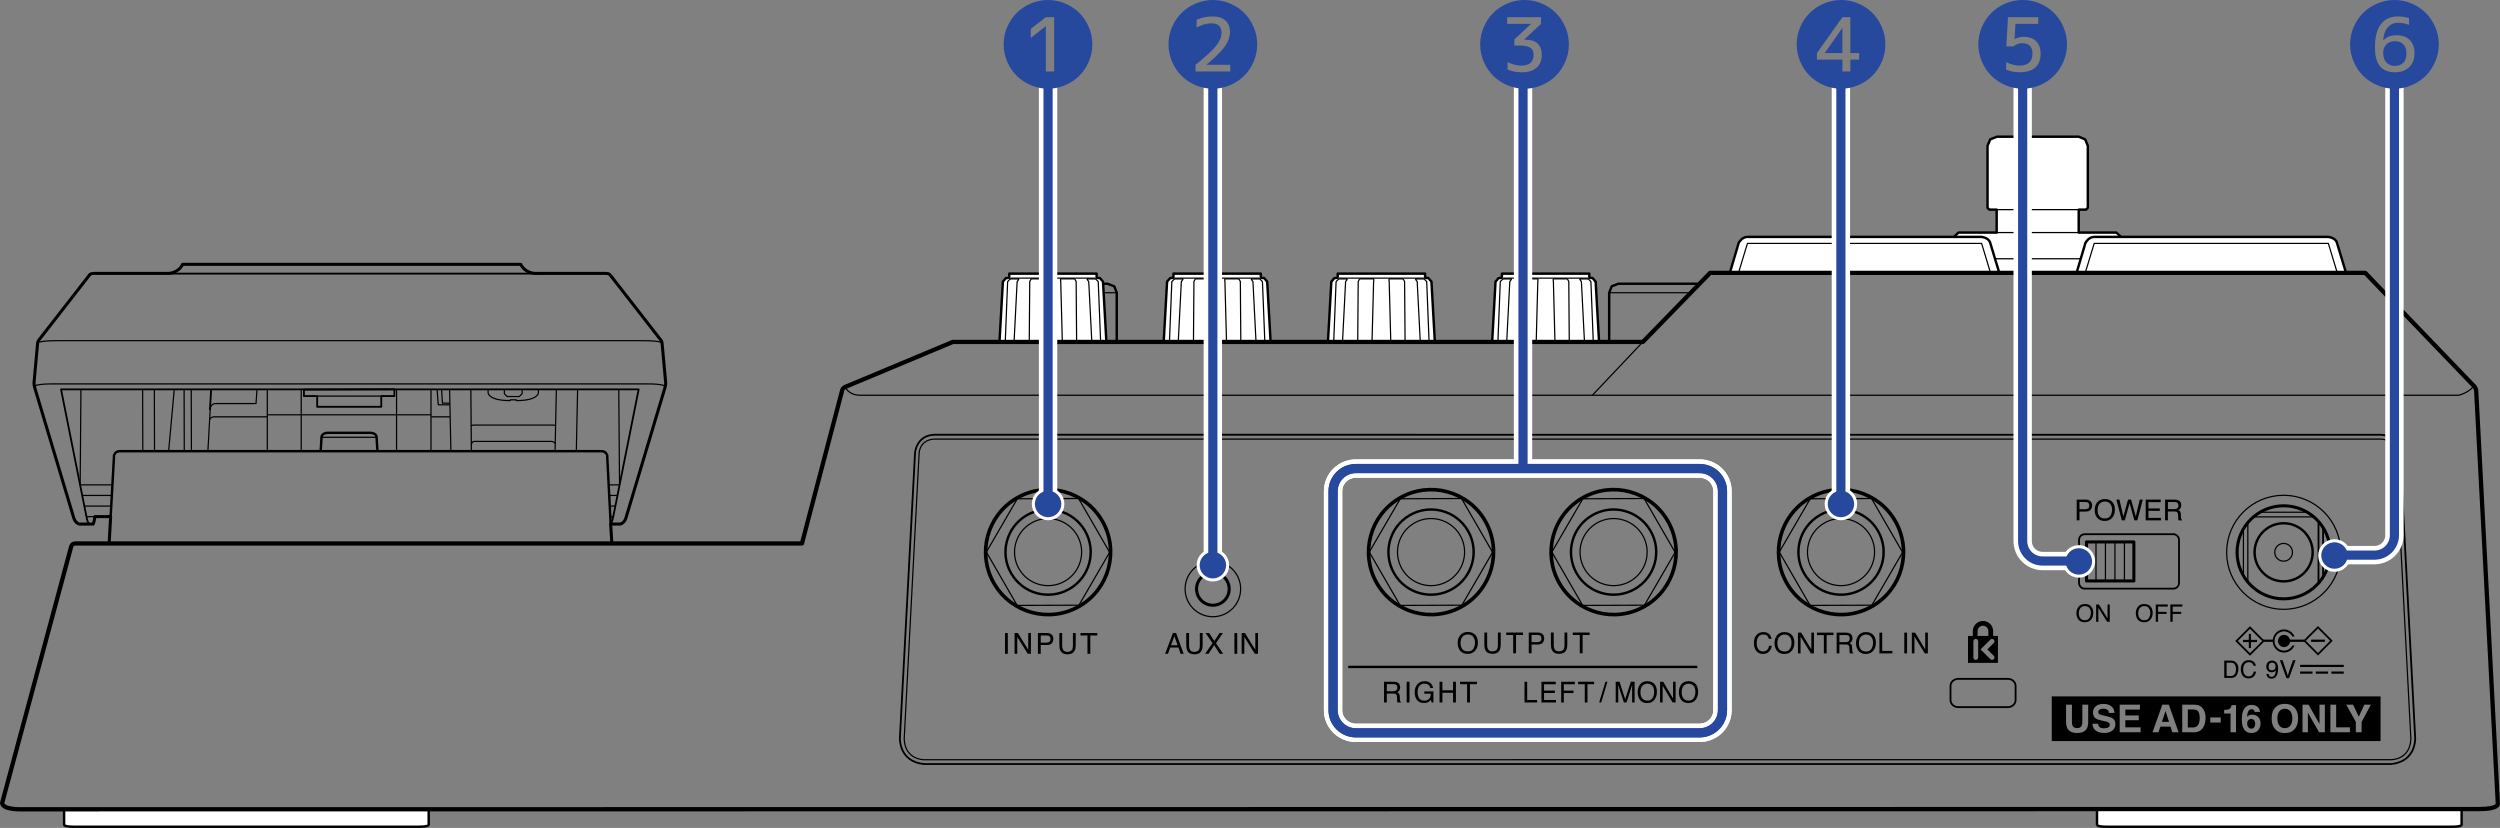 <?xml version="1.0" encoding="utf-8"?>
<!-- Generator: Adobe Illustrator 27.0.0, SVG Export Plug-In . SVG Version: 6.00 Build 0)  -->
<svg version="1.1" xmlns="http://www.w3.org/2000/svg" xmlns:xlink="http://www.w3.org/1999/xlink" x="0px" y="0px"
	 width="408.556px" height="135.305px" viewBox="0 0 408.556 135.305" style="enable-background:new 0 0 408.556 135.305;"
	 xml:space="preserve">
<rect x="0" y="0" width="408.556" height="135.305" fill="#808080" stroke="none"/>
<style type="text/css">
	.st0{fill:#FFFFFF;stroke:#000000;stroke-width:0.4;stroke-linecap:round;stroke-linejoin:round;stroke-miterlimit:10;}
	.st1{fill:none;stroke:#000000;stroke-width:0.2;stroke-linecap:round;stroke-linejoin:round;stroke-miterlimit:10;}
	.st2{fill:none;stroke:#000000;stroke-width:0.4;stroke-linecap:round;stroke-linejoin:round;stroke-miterlimit:10;}
	.st3{fill:none;stroke:#000000;stroke-width:0.3;stroke-linecap:round;stroke-linejoin:round;stroke-miterlimit:10;}
	.st4{fill:none;stroke:#000000;stroke-width:0.595;stroke-linecap:round;stroke-linejoin:round;stroke-miterlimit:2;}
	.st5{fill:none;stroke:#000000;stroke-width:0.4;stroke-linecap:round;stroke-linejoin:round;stroke-miterlimit:2;}
	.st6{fill:none;stroke:#000000;stroke-width:0.2;stroke-linecap:round;stroke-linejoin:round;stroke-miterlimit:2;}
	.st7{fill:none;stroke:#000000;stroke-width:0.7;stroke-linecap:round;stroke-linejoin:round;stroke-miterlimit:10;}
	.st8{fill:none;stroke:#000000;stroke-width:0.2;stroke-miterlimit:10;}
	.st9{fill:none;stroke:#000000;stroke-width:0.5;stroke-miterlimit:10;}
	.st10{fill:none;stroke:#000000;stroke-width:0.5;stroke-linecap:round;stroke-linejoin:round;stroke-miterlimit:10;}
	.st11{fill:none;stroke:#000000;stroke-width:0.3;stroke-linecap:round;stroke-linejoin:round;stroke-miterlimit:2;}
	.st12{fill:none;stroke:#000000;stroke-width:0.4;stroke-miterlimit:10;}
	.st13{fill:none;stroke:#000000;stroke-width:0.296;stroke-miterlimit:10;}
	.st14{fill:none;stroke:#000000;stroke-width:0.3;stroke-linejoin:round;stroke-miterlimit:10;}
	.st15{fill:none;stroke:#000000;stroke-width:0.5;stroke-linejoin:round;stroke-miterlimit:10;}
	.st16{fill:none;stroke:#000000;stroke-width:0.3;stroke-miterlimit:10;}
	.st17{fill:none;stroke:#000000;stroke-width:0.2;stroke-linejoin:round;stroke-miterlimit:10;}
	.st18{fill:none;stroke:#000000;stroke-width:0.4;stroke-linejoin:round;stroke-miterlimit:10;}
	.st19{fill:none;stroke:#FFFFFF;stroke-width:3;stroke-miterlimit:10;}
	.st20{fill:#26499D;stroke:#FFFFFF;stroke-miterlimit:10;}
	.st21{fill:none;stroke:#26499D;stroke-width:1.5;stroke-miterlimit:10;}
	.st22{fill:#26499D;}
</style>
<g id="レイヤー_1">
	<g>
		<g>
			<g>
				<polyline class="st0" points="313.086,44.619 320.058,38.008 326.3,38.008 326.3,34.259 325.103,34.259 324.805,33.961 
					324.805,23.817 325.25,22.771 326.368,22.337 339.712,22.337 340.763,22.782 341.197,23.822 341.197,33.966 340.899,34.259 
					339.707,34.259 339.708,38.008 345.864,38.008 352.836,44.619 				"/>
				<line class="st1" x1="326.3" y1="34.259" x2="339.725" y2="34.259"/>
				<line class="st1" x1="326.3" y1="38.008" x2="339.919" y2="38.008"/>
			</g>
			<line class="st1" x1="315.697" y1="42.286" x2="350.364" y2="42.286"/>
		</g>
		<g>
			<path class="st0" d="M282.693,44.588l1.449-4.893c0,0,0.5-0.979,1.417-0.979h38.25c0,0,1.208,0.104,1.438,0.979l1.482,4.901"/>
			<polyline class="st1" points="284.11,44.591 285.569,39.779 323.84,39.779 325.288,44.57 			"/>
		</g>
		<g>
			<path class="st0" d="M339.359,44.588l1.449-4.893c0,0,0.5-0.979,1.417-0.979h38.25c0,0,1.208,0.104,1.438,0.979l1.482,4.901"/>
			<polyline class="st1" points="340.777,44.591 342.235,39.779 380.506,39.779 381.954,44.57 			"/>
		</g>
		<g>
			<polyline class="st2" points="262.975,55.869 262.975,47.841 263.392,46.786 264.475,46.369 277.753,46.369 			"/>
			<line class="st1" x1="262.975" y1="47.841" x2="276.392" y2="47.841"/>
		</g>
		<g>
			<polyline class="st2" points="182.503,55.869 182.503,47.841 182.086,46.786 181.003,46.369 167.725,46.369 			"/>
			<line class="st1" x1="182.503" y1="47.841" x2="169.086" y2="47.841"/>
		</g>
		<g>
			<path class="st0" d="M207.642,55.852l-0.552-9.823l-0.51-0.594h-0.208c-0.323,0-0.323-0.25-0.323-0.25v-0.469h-14.281v0.469
				c0,0,0,0.25-0.323,0.25h-0.208l-0.51,0.594l-0.552,9.823"/>
			<line class="st1" x1="191.531" y1="45.452" x2="206.281" y2="45.452"/>
			<path class="st1" d="M191.114,55.869l0.389-9.847l0.366-0.375c0,0,0.084-0.068,0.204-0.068h1.208c0,0,0.105-0.005,0,0.136
				l-0.225,0.308l-0.502,9.83"/>
			<path class="st1" d="M195.038,55.851l0.078-9.843l0.173-0.329c0,0,0.071-0.11,0.212-0.11h2.071c0,0,0.149,0.016,0.094,0.22
				l-0.031,0.235l-0.259,9.835"/>
			<path class="st1" d="M206.701,55.869l-0.389-9.847l-0.366-0.375c0,0-0.084-0.068-0.204-0.068h-1.208c0,0-0.105-0.005,0,0.136
				l0.225,0.308l0.502,9.83"/>
			<path class="st1" d="M202.777,55.851l-0.078-9.843l-0.173-0.329c0,0-0.071-0.11-0.212-0.11h-2.071c0,0-0.149,0.016-0.094,0.22
				l0.031,0.235l0.259,9.835"/>
		</g>
		<g>
			<path class="st0" d="M261.319,55.852l-0.552-9.823l-0.51-0.594h-0.208c-0.323,0-0.323-0.25-0.323-0.25v-0.469h-14.281v0.469
				c0,0,0,0.25-0.323,0.25h-0.208l-0.51,0.594l-0.552,9.823"/>
			<line class="st1" x1="245.208" y1="45.452" x2="259.958" y2="45.452"/>
			<path class="st1" d="M244.791,55.869l0.389-9.847l0.366-0.375c0,0,0.084-0.068,0.204-0.068h1.208c0,0,0.105-0.005,0,0.136
				l-0.225,0.308l-0.502,9.83"/>
			<path class="st1" d="M248.715,55.851l0.078-9.843l0.173-0.329c0,0,0.071-0.11,0.212-0.11h2.071c0,0,0.149,0.016,0.094,0.22
				l-0.031,0.235l-0.259,9.835"/>
			<path class="st1" d="M260.378,55.869l-0.389-9.847l-0.366-0.375c0,0-0.084-0.068-0.204-0.068h-1.208c0,0-0.105-0.005,0,0.136
				l0.225,0.308l0.502,9.83"/>
			<path class="st1" d="M256.454,55.851l-0.078-9.843l-0.173-0.329c0,0-0.071-0.11-0.212-0.11h-2.071c0,0-0.149,0.016-0.094,0.22
				l0.031,0.235l0.259,9.835"/>
		</g>
		<g>
			<path class="st0" d="M234.485,55.852l-0.552-9.823l-0.51-0.594h-0.208c-0.323,0-0.323-0.25-0.323-0.25v-0.469H218.61v0.469
				c0,0,0,0.25-0.323,0.25h-0.208l-0.51,0.594l-0.552,9.823"/>
			<line class="st1" x1="218.374" y1="45.452" x2="233.124" y2="45.452"/>
			<path class="st1" d="M217.958,55.869l0.389-9.847l0.366-0.375c0,0,0.084-0.068,0.204-0.068h1.208c0,0,0.105-0.005,0,0.136
				l-0.225,0.308l-0.502,9.83"/>
			<path class="st1" d="M221.882,55.851l0.078-9.843l0.173-0.329c0,0,0.071-0.11,0.212-0.11h2.071c0,0,0.149,0.016,0.094,0.22
				l-0.031,0.235l-0.259,9.835"/>
			<path class="st1" d="M233.544,55.869l-0.389-9.847l-0.366-0.375c0,0-0.084-0.068-0.204-0.068h-1.208c0,0-0.105-0.005,0,0.136
				l0.225,0.308l0.502,9.83"/>
			<path class="st1" d="M229.621,55.851l-0.078-9.843l-0.173-0.329c0,0-0.071-0.11-0.212-0.11h-2.071c0,0-0.149,0.016-0.094,0.22
				l0.031,0.235l0.259,9.835"/>
		</g>
		<g>
			<path class="st0" d="M180.808,55.852l-0.552-9.823l-0.51-0.594h-0.208c-0.323,0-0.323-0.25-0.323-0.25v-0.469h-14.281v0.469
				c0,0,0,0.25-0.323,0.25h-0.208l-0.51,0.594l-0.552,9.823"/>
			<line class="st1" x1="164.697" y1="45.452" x2="179.447" y2="45.452"/>
			<path class="st1" d="M164.281,55.869l0.389-9.847l0.366-0.375c0,0,0.084-0.068,0.204-0.068h1.208c0,0,0.105-0.005,0,0.136
				l-0.225,0.308l-0.502,9.83"/>
			<path class="st1" d="M168.204,55.851l0.078-9.843l0.173-0.329c0,0,0.071-0.11,0.212-0.11h2.071c0,0,0.149,0.016,0.094,0.22
				l-0.031,0.235l-0.259,9.835"/>
			<path class="st1" d="M179.867,55.869l-0.389-9.847l-0.366-0.375c0,0-0.084-0.068-0.204-0.068H177.7c0,0-0.105-0.005,0,0.136
				l0.225,0.308l0.502,9.83"/>
			<path class="st1" d="M175.944,55.851l-0.078-9.843l-0.173-0.329c0,0-0.071-0.11-0.212-0.11h-2.071c0,0-0.149,0.016-0.094,0.22
				l0.031,0.235l0.259,9.835"/>
		</g>
		<path class="st1" d="M138.121,63.237c0,0,0.521,1.354,2.438,1.354h261.25c0,0,1.806-0.444,2.444-1.556"/>
		<line class="st1" x1="268.475" y1="55.883" x2="260.253" y2="64.564"/>
		<path class="st0" d="M402.281,132.258v2.528c0,0-0.014,0.319-1.5,0.319h-56.583c-1.486,0-1.5-0.319-1.5-0.319v-2.528"/>
		<path class="st0" d="M70.058,132.258v2.528c0,0-0.014,0.319-1.5,0.319H11.975c-1.486,0-1.5-0.319-1.5-0.319v-2.528"/>
		<path class="st3" d="M390.76,124.862c4.083-0.396,3.938-4.188,3.938-4.188l-2.479-46.688c0,0-0.208-2.812-3.125-2.938H152.663
			c-2.917,0.125-3.125,2.938-3.125,2.938l-2.479,46.688c0,0-0.146,3.792,3.938,4.188H390.76z"/>
		<path class="st1" d="M390.739,124.154c0,0,3.125,0.062,3.25-3.417l-2.438-46.646c0,0-0.021-2.208-2.479-2.333H152.683
			c-2.458,0.125-2.479,2.333-2.479,2.333l-2.438,46.646c0.125,3.479,3.25,3.417,3.25,3.417H390.739z"/>
		<g>
			<path class="st4" d="M180.127,85.122c2.819,4.879,1.148,11.129-3.737,13.947c-4.885,2.822-11.132,1.144-13.951-3.735
				c-2.823-4.886-1.146-11.126,3.743-13.951C171.063,78.568,177.309,80.234,180.127,85.122z"/>
			<path class="st5" d="M177.313,86.745c1.924,3.327,0.777,7.586-2.55,9.506c-3.33,1.926-7.591,0.786-9.51-2.54
				c-1.927-3.335-0.785-7.591,2.55-9.514C171.127,82.275,175.392,83.414,177.313,86.745z"/>
			<polygon class="st6" points="166.252,81.511 176.265,81.469 181.34,90.259 176.32,98.902 166.229,98.939 161.192,90.217 			"/>
			<path class="st6" d="M176.034,87.486c1.51,2.62,0.606,5.975-2.01,7.485c-2.625,1.516-5.976,0.616-7.49-2.001
				c-1.518-2.627-0.615-5.974,2.009-7.493C171.159,83.968,174.518,84.862,176.034,87.486z"/>
		</g>
		<g>
			<path class="st4" d="M242.71,85.122c2.819,4.879,1.148,11.129-3.737,13.947c-4.885,2.822-11.132,1.144-13.951-3.735
				c-2.823-4.886-1.146-11.126,3.743-13.951C233.646,78.568,239.892,80.234,242.71,85.122z"/>
			<path class="st5" d="M239.897,86.745c1.924,3.327,0.777,7.586-2.55,9.506c-3.33,1.926-7.591,0.786-9.51-2.54
				c-1.927-3.335-0.785-7.591,2.55-9.514C233.71,82.275,237.976,83.414,239.897,86.745z"/>
			<polygon class="st6" points="228.835,81.511 238.849,81.469 243.923,90.259 238.904,98.902 228.812,98.939 223.775,90.217 			"/>
			<path class="st6" d="M238.618,87.486c1.51,2.62,0.606,5.975-2.01,7.485c-2.625,1.516-5.976,0.616-7.49-2.001
				c-1.518-2.627-0.615-5.974,2.009-7.493C233.742,83.968,237.101,84.862,238.618,87.486z"/>
		</g>
		<g>
			<path class="st4" d="M272.544,85.122c2.819,4.879,1.148,11.129-3.737,13.947c-4.885,2.822-11.132,1.144-13.951-3.735
				c-2.823-4.886-1.146-11.126,3.743-13.951C263.48,78.568,269.726,80.234,272.544,85.122z"/>
			<path class="st5" d="M269.73,86.745c1.924,3.327,0.777,7.586-2.55,9.506c-3.33,1.926-7.591,0.786-9.51-2.54
				c-1.927-3.335-0.785-7.591,2.55-9.514C263.543,82.275,267.809,83.414,269.73,86.745z"/>
			<polygon class="st6" points="258.669,81.511 268.682,81.469 273.757,90.259 268.737,98.902 258.645,98.939 253.609,90.217 			"/>
			<path class="st6" d="M268.451,87.486c1.51,2.62,0.606,5.975-2.01,7.485c-2.625,1.516-5.976,0.616-7.49-2.001
				c-1.518-2.627-0.615-5.974,2.009-7.493C263.575,83.968,266.935,84.862,268.451,87.486z"/>
		</g>
		<g>
			<path class="st4" d="M309.71,85.122c2.819,4.879,1.148,11.129-3.737,13.947c-4.885,2.822-11.132,1.144-13.951-3.735
				c-2.823-4.886-1.146-11.126,3.743-13.951C300.646,78.568,306.892,80.234,309.71,85.122z"/>
			<path class="st5" d="M306.897,86.745c1.924,3.327,0.777,7.586-2.55,9.506c-3.33,1.926-7.591,0.786-9.51-2.54
				c-1.927-3.335-0.785-7.591,2.55-9.514C300.71,82.275,304.976,83.414,306.897,86.745z"/>
			<polygon class="st6" points="295.835,81.511 305.849,81.469 310.923,90.259 305.904,98.902 295.812,98.939 290.775,90.217 			"/>
			<path class="st6" d="M305.618,87.486c1.51,2.62,0.606,5.975-2.01,7.485c-2.625,1.516-5.976,0.616-7.49-2.001
				c-1.518-2.627-0.615-5.974,2.009-7.493C300.742,83.968,304.101,84.862,305.618,87.486z"/>
		</g>
		<path class="st7" d="M3.392,132.258c0,0-2.958,0.083-3.042-1.042l11.292-41.931c0,0,0.111-0.472,0.722-0.472h118.694l6.583-25.076
			c0,0,0.125-0.354,0.479-0.5l17.583-7.354h112.771l11-11.292h107.056l17.722,18.444c0,0,0.361,0.25,0.417,0.889l3.535,67.438
			c0,0,0.167,0.854-3.021,0.854L3.392,132.258z"/>
		<g>
			<path class="st8" d="M202.749,96.244c0,2.509-2.032,4.542-4.538,4.542c-2.511,0-4.538-2.034-4.538-4.542
				c0-2.51,2.027-4.539,4.538-4.539C200.717,91.704,202.749,93.734,202.749,96.244z"/>
			<path class="st9" d="M200.877,96.244c0,1.472-1.194,2.666-2.666,2.666c-1.475,0-2.665-1.193-2.665-2.666
				c0-1.474,1.19-2.665,2.665-2.665C199.683,93.578,200.877,94.77,200.877,96.244z"/>
		</g>
		<g>
			<g>
				<line class="st1" x1="347.178" y1="88.565" x2="347.178" y2="94.942"/>
				<line class="st1" x1="345.626" y1="88.565" x2="345.626" y2="94.942"/>
				<line class="st1" x1="344.077" y1="88.565" x2="344.077" y2="94.942"/>
				<line class="st1" x1="342.533" y1="88.565" x2="342.533" y2="94.942"/>
				<rect x="340.984" y="88.565" class="st10" width="7.739" height="6.377"/>
			</g>
			<path class="st11" d="M355.182,87.302c0.506,0,0.918,0.429,0.918,0.952v6.992c0,0.53-0.412,0.952-0.918,0.952h-14.497
				c-0.509,0-0.924-0.426-0.924-0.952v-6.992c0-0.523,0.415-0.952,0.924-0.952H355.182z"/>
		</g>
		<g>
			<path class="st8" d="M382.521,90.258c0,5.146-4.178,9.319-9.328,9.319c-5.143,0-9.31-4.174-9.31-9.319
				c0-5.144,4.168-9.318,9.31-9.318C378.343,80.94,382.521,85.114,382.521,90.258z"/>
			<path class="st9" d="M380.807,90.258c0,4.2-3.411,7.606-7.614,7.606c-4.195,0-7.603-3.407-7.603-7.606
				c0-4.198,3.408-7.601,7.603-7.601C377.396,82.657,380.807,86.06,380.807,90.258z"/>
			<path class="st12" d="M377.943,90.258c0,2.621-2.124,4.75-4.75,4.75c-2.618,0-4.743-2.129-4.743-4.75
				c0-2.625,2.124-4.746,4.743-4.746C375.819,85.512,377.943,87.632,377.943,90.258z"/>
			<path class="st8" d="M374.642,90.258c0,0.8-0.646,1.449-1.448,1.449c-0.802,0-1.447-0.648-1.447-1.449
				c0-0.802,0.646-1.451,1.447-1.451C373.996,88.807,374.642,89.456,374.642,90.258z"/>
			<line class="st13" x1="379.644" y1="86.346" x2="379.644" y2="94.151"/>
			<line class="st8" x1="366.624" y1="86.346" x2="366.624" y2="94.151"/>
			<line class="st13" x1="378.895" y1="85.364" x2="378.895" y2="95.193"/>
			<line class="st8" x1="367.347" y1="85.364" x2="367.347" y2="95.193"/>
			<line class="st8" x1="369.303" y1="83.71" x2="376.981" y2="83.71"/>
			<line class="st8" x1="368.244" y1="84.47" x2="378.024" y2="84.47"/>
		</g>
		<path class="st3" d="M329.392,114.399c0,0.642-0.564,1.164-1.259,1.164h-8.117c-0.694,0-1.26-0.522-1.26-1.164v-2.293
			c0-0.643,0.565-1.166,1.26-1.166h8.117c0.695,0,1.259,0.522,1.259,1.166V114.399z"/>
		<g>
			<line class="st8" x1="14.1" y1="84.435" x2="18.09" y2="84.435"/>
			<line class="st8" x1="13.767" y1="82.706" x2="18.173" y2="82.706"/>
			<line class="st8" x1="13.433" y1="80.966" x2="18.277" y2="80.966"/>
			<polyline class="st8" points="18.371,79.237 13.1,79.237 13.225,63.675 			"/>
			<path class="st14" d="M99.808,85.654c0,0,0.271-0.375,0.417-1.25l4.146-20.771H9.975l4.146,20.771
				c0.146,0.875,0.417,1.25,0.417,1.25"/>
			<path class="st8" d="M108.725,63.154c0,0-0.104-0.417-2.958-0.417H8.579c-2.854,0-2.958,0.417-2.958,0.417"/>
			<line class="st8" x1="100.246" y1="84.435" x2="99.753" y2="84.435"/>
			<line class="st8" x1="100.579" y1="82.706" x2="99.669" y2="82.706"/>
			<line class="st8" x1="100.912" y1="80.966" x2="99.572" y2="80.966"/>
			<polyline class="st8" points="99.461,79.237 101.246,79.237 101.121,63.675 			"/>
			<path class="st15" d="M17.836,88.814l0.245-4.389h-2.579c0,0-0.097,0.917-0.278,1.222h-2.167c0,0-0.722-0.028-1.028-1.083
				L5.704,63.445c0,0-0.156-0.458-0.146-0.896l0.594-6.5c0,0,0.033-0.264,0.154-0.416l8.326-10.699c0,0,0.167-0.25,0.635-0.25
				h12.208c0,0,1.625,0.01,2.375-1.49H85.1c0.75,1.5,2.375,1.49,2.375,1.49h11.604c0.469,0,0.635,0.25,0.635,0.25l8.326,10.699
				c0.12,0.152,0.154,0.416,0.154,0.416l0.594,6.5c0.01,0.438-0.146,0.896-0.146,0.896l-6.326,21.118
				c-0.306,1.056-1.028,1.083-1.028,1.083h-1.493l0.194,3.139"/>
			<path class="st12" d="M99.799,85.663l-0.574-11.266c0,0-0.194-0.667-0.917-0.667h-78.75c-0.722,0-0.917,0.667-0.917,0.667
				l-0.56,10.028"/>
			<line class="st16" x1="27.725" y1="44.716" x2="88.225" y2="44.716"/>
			<path class="st8" d="M108.204,56.05c0,0-0.198-0.375-3.135-0.375H9.288c-2.938,0-3.135,0.375-3.135,0.375"/>
			<line class="st17" x1="94.392" y1="63.716" x2="94.183" y2="73.716"/>
			<line class="st17" x1="90.919" y1="63.716" x2="90.711" y2="73.716"/>
			<line class="st17" x1="76.947" y1="63.675" x2="77.031" y2="73.619"/>
			<path class="st17" d="M77.037,72.695c0,0-0.021-0.562,0.542-0.562h12.562c0,0,0.583,0.083,0.583,0.417"/>
			<path class="st17" d="M76.975,69.591c0,0,0.167-0.125,0.5-0.125h12.833c0,0,0.333,0.021,0.5,0.062"/>
			<path class="st17" d="M87.985,63.623v0.573c0,0-0.021,1.271-3.604,1.271v-0.125h-1.01v0.125c-3.583,0-3.604-1.271-3.604-1.271
				v-0.573"/>
			<polyline class="st17" points="85.329,63.612 85.329,64.341 84.871,64.8 82.881,64.8 82.423,64.341 82.423,63.612 			"/>
			<line class="st17" x1="73.475" y1="63.675" x2="73.683" y2="73.633"/>
			<polyline class="st17" points="71.433,63.654 71.621,66.154 73.496,66.154 			"/>
			<polyline class="st17" points="72.162,63.654 72.308,65.883 73.496,65.883 			"/>
			<line class="st17" x1="70.433" y1="63.675" x2="70.433" y2="73.758"/>
			<line class="st17" x1="64.808" y1="63.675" x2="64.808" y2="73.758"/>
			<line class="st17" x1="49.225" y1="63.675" x2="49.225" y2="73.758"/>
			<line class="st17" x1="43.683" y1="63.675" x2="43.683" y2="73.758"/>
			<path class="st17" d="M33.975,73.702l0.389-7c0,0,0.111-0.75,0.889-0.75h6.583l0.167-2.333"/>
			<line class="st17" x1="70.475" y1="68.119" x2="73.531" y2="68.119"/>
			<line class="st17" x1="43.642" y1="67.786" x2="70.475" y2="67.786"/>
			<path class="st17" d="M34.225,68.647c0,0,0.167-0.528,0.778-0.528h8.639"/>
			<polygon class="st14" points="64.447,63.619 49.669,63.675 49.669,64.73 51.836,64.73 51.836,66.48 62.308,66.48 62.308,64.73 
				64.447,64.73 			"/>
			<g>
				<path class="st18" d="M61.683,73.758l-0.139-2.292c0,0,0.028-0.736-1.083-0.736h-6.833c-1.111,0-1.083,0.736-1.083,0.736
					l-0.139,2.292"/>
				<line class="st17" x1="52.544" y1="71.466" x2="61.544" y2="71.466"/>
			</g>
			<line class="st17" x1="49.669" y1="64.73" x2="64.447" y2="64.73"/>
			<line class="st14" x1="34.308" y1="67.008" x2="34.503" y2="63.647"/>
			<line class="st17" x1="28.475" y1="63.675" x2="27.558" y2="73.73"/>
			<line class="st17" x1="23.308" y1="63.675" x2="23.336" y2="73.702"/>
			<line class="st17" x1="25.225" y1="63.675" x2="25.253" y2="73.702"/>
			<line class="st17" x1="30.086" y1="63.675" x2="30.114" y2="73.702"/>
			<line class="st17" x1="31.253" y1="63.675" x2="31.281" y2="73.702"/>
		</g>
	</g>
</g>
<g id="レイヤー_2">
	<g>
		<g>
			<path d="M339.377,81.645h1.518c0.3,0,0.542,0.085,0.727,0.255c0.185,0.17,0.277,0.409,0.277,0.717
				c0,0.265-0.083,0.495-0.247,0.692c-0.164,0.196-0.417,0.294-0.756,0.294h-1.059v1.434h-0.459V81.645z M341.159,82.112
				c-0.101-0.048-0.239-0.072-0.415-0.072h-0.908v1.176h0.908c0.205,0,0.372-0.044,0.499-0.132c0.128-0.088,0.191-0.243,0.191-0.464
				C341.435,82.371,341.343,82.201,341.159,82.112z"/>
			<path d="M345.288,82.13c0.225,0.3,0.337,0.685,0.337,1.153c0,0.507-0.128,0.928-0.385,1.264
				c-0.302,0.394-0.733,0.591-1.291,0.591c-0.523,0-0.933-0.172-1.231-0.517c-0.266-0.333-0.4-0.753-0.4-1.261
				c0-0.459,0.114-0.852,0.342-1.178c0.293-0.419,0.726-0.628,1.299-0.628C344.556,81.553,345,81.745,345.288,82.13z
				 M344.883,84.293c0.181-0.291,0.271-0.624,0.271-1.002c0-0.399-0.104-0.72-0.313-0.964s-0.494-0.365-0.856-0.365
				c-0.351,0-0.638,0.121-0.859,0.362c-0.222,0.241-0.333,0.597-0.333,1.067c0,0.376,0.094,0.693,0.285,0.951
				c0.19,0.258,0.498,0.387,0.925,0.387C344.408,84.729,344.702,84.584,344.883,84.293z"/>
			<path d="M346.365,81.645l0.64,2.757l0.767-2.757h0.497l0.769,2.762l0.64-2.762h0.504l-0.892,3.393h-0.483l-0.783-2.813
				l-0.787,2.813h-0.483l-0.887-3.393H346.365z"/>
			<path d="M350.653,81.645h2.462v0.416h-2.014v1.03h1.862v0.393h-1.862v1.15h2.049v0.404h-2.497V81.645z"/>
			<path d="M353.825,81.645h1.543c0.254,0,0.464,0.038,0.628,0.113c0.313,0.145,0.469,0.412,0.469,0.802
				c0,0.203-0.042,0.37-0.125,0.499c-0.084,0.129-0.202,0.233-0.353,0.312c0.132,0.054,0.233,0.125,0.299,0.213
				s0.104,0.23,0.112,0.427l0.016,0.455c0.004,0.129,0.015,0.226,0.032,0.289c0.028,0.108,0.077,0.177,0.148,0.208v0.076h-0.564
				c-0.015-0.029-0.028-0.067-0.037-0.113c-0.009-0.046-0.016-0.136-0.023-0.268l-0.028-0.566c-0.01-0.222-0.09-0.37-0.24-0.446
				c-0.085-0.042-0.219-0.062-0.402-0.062h-1.017v1.455h-0.459V81.645z M355.318,83.2c0.209,0,0.375-0.043,0.497-0.129
				c0.122-0.086,0.183-0.242,0.183-0.467c0-0.242-0.085-0.407-0.256-0.494c-0.092-0.046-0.214-0.069-0.366-0.069h-1.092v1.16
				H355.318z"/>
		</g>
		<g>
			<path d="M341.806,99.188c0.187,0.25,0.281,0.57,0.281,0.96c0,0.422-0.107,0.773-0.321,1.053c-0.252,0.329-0.61,0.493-1.076,0.493
				c-0.435,0-0.777-0.143-1.026-0.431c-0.222-0.277-0.333-0.627-0.333-1.051c0-0.382,0.095-0.71,0.285-0.982
				c0.244-0.349,0.605-0.524,1.082-0.524C341.196,98.707,341.566,98.867,341.806,99.188z M341.468,100.99
				c0.151-0.242,0.226-0.521,0.226-0.835c0-0.333-0.087-0.6-0.261-0.803c-0.174-0.203-0.412-0.304-0.713-0.304
				c-0.293,0-0.531,0.101-0.716,0.302c-0.185,0.201-0.277,0.497-0.277,0.889c0,0.313,0.079,0.578,0.238,0.793
				c0.159,0.215,0.415,0.323,0.771,0.323C341.073,101.354,341.318,101.232,341.468,100.99z"/>
			<path d="M342.555,98.784h0.451l1.411,2.285v-2.285h0.365v2.828h-0.43l-1.431-2.282v2.282h-0.366V98.784z"/>
			<path d="M351.514,99.188c0.187,0.25,0.281,0.57,0.281,0.96c0,0.422-0.107,0.773-0.321,1.053c-0.252,0.329-0.61,0.493-1.076,0.493
				c-0.435,0-0.777-0.143-1.026-0.431c-0.222-0.277-0.333-0.627-0.333-1.051c0-0.382,0.095-0.71,0.285-0.982
				c0.244-0.349,0.604-0.524,1.082-0.524C350.904,98.707,351.274,98.867,351.514,99.188z M351.176,100.99
				c0.151-0.242,0.226-0.521,0.226-0.835c0-0.333-0.087-0.6-0.261-0.803c-0.174-0.203-0.412-0.304-0.714-0.304
				c-0.293,0-0.531,0.101-0.716,0.302c-0.185,0.201-0.277,0.497-0.277,0.889c0,0.313,0.08,0.578,0.238,0.793
				c0.159,0.215,0.416,0.323,0.771,0.323C350.781,101.354,351.025,101.232,351.176,100.99z"/>
			<path d="M352.299,98.784h1.961v0.346h-1.578v0.859h1.388v0.337h-1.388v1.286h-0.383V98.784z"/>
			<path d="M354.684,98.784h1.961v0.346h-1.578v0.859h1.388v0.337h-1.388v1.286h-0.383V98.784z"/>
		</g>
		<path d="M325.725,103.928l0.002-0.782c0-0.438-0.18-0.872-0.486-1.18c-0.31-0.307-0.74-0.487-1.178-0.487
			c-0.436,0-0.868,0.179-1.176,0.486c-0.308,0.309-0.492,0.74-0.49,1.178l0.002,0.781l-0.785,0.002l0.002,4.404l4.894,0.001v-4.402
			L325.725,103.928z M323.18,103.141c0-0.227,0.095-0.458,0.259-0.619c0.167-0.167,0.394-0.26,0.625-0.259
			c0.229,0.001,0.456,0.095,0.62,0.257c0.166,0.164,0.259,0.393,0.259,0.623l-0.002,0.782l-1.762,0.001V103.141z M323.163,107.728
			c-0.074,0.068-0.175,0.113-0.277,0.113c-0.101,0-0.205-0.04-0.276-0.114c-0.076-0.072-0.115-0.173-0.115-0.276l0.002-2.642
			c0-0.103,0.041-0.205,0.113-0.277c0.07-0.074,0.173-0.117,0.274-0.116c0.104-0.001,0.209,0.044,0.283,0.114
			c0.072,0.073,0.112,0.175,0.112,0.278l0.002,2.642C323.279,107.552,323.237,107.655,323.163,107.728z M325.82,107.172
			c0.076,0.074,0.117,0.175,0.117,0.277c-0.002,0.103-0.04,0.205-0.117,0.276c-0.07,0.075-0.175,0.116-0.274,0.116
			c-0.104,0-0.207-0.04-0.279-0.114l-1.596-1.598l1.596-1.599c0.072-0.072,0.177-0.112,0.277-0.112
			c0.103-0.002,0.205,0.041,0.277,0.112c0.072,0.073,0.112,0.177,0.115,0.278c-0.002,0.103-0.041,0.204-0.115,0.277l-1.045,1.045
			L325.82,107.172z"/>
		<g>
			<g>
				<path d="M363.491,107.959h1.133c0.385,0,0.684,0.139,0.896,0.415c0.189,0.249,0.284,0.569,0.284,0.959
					c0,0.301-0.056,0.573-0.168,0.817c-0.197,0.43-0.535,0.645-1.015,0.645h-1.13V107.959z M364.549,110.467
					c0.127,0,0.232-0.013,0.313-0.041c0.146-0.05,0.266-0.146,0.359-0.29c0.074-0.114,0.128-0.261,0.161-0.44
					c0.018-0.107,0.028-0.206,0.028-0.297c0-0.352-0.068-0.624-0.204-0.819c-0.137-0.194-0.356-0.291-0.66-0.291h-0.666v2.177
					H364.549z"/>
				<path d="M368.33,108.166c0.196,0.189,0.305,0.404,0.326,0.645h-0.375c-0.042-0.183-0.124-0.327-0.249-0.434
					c-0.125-0.107-0.299-0.16-0.524-0.16c-0.274,0-0.496,0.098-0.665,0.295c-0.169,0.196-0.253,0.497-0.253,0.903
					c0,0.333,0.076,0.602,0.229,0.808c0.152,0.207,0.379,0.31,0.682,0.31c0.278,0,0.49-0.109,0.635-0.326
					c0.077-0.114,0.134-0.265,0.172-0.452h0.374c-0.033,0.298-0.142,0.549-0.328,0.751c-0.223,0.243-0.524,0.364-0.901,0.364
					c-0.325,0-0.599-0.1-0.82-0.299c-0.292-0.264-0.437-0.671-0.437-1.223c0-0.418,0.109-0.762,0.328-1.03
					c0.237-0.291,0.563-0.436,0.979-0.436C367.859,107.882,368.135,107.977,368.33,108.166z"/>
			</g>
			<g>
				<path d="M370.758,110.136c0.011,0.199,0.088,0.337,0.231,0.413c0.074,0.04,0.156,0.06,0.248,0.06
					c0.172,0,0.319-0.072,0.441-0.216s0.208-0.435,0.259-0.875c-0.08,0.127-0.179,0.216-0.298,0.268
					c-0.118,0.051-0.245,0.077-0.382,0.077c-0.276,0-0.495-0.086-0.656-0.258s-0.242-0.394-0.242-0.665
					c0-0.26,0.08-0.489,0.239-0.687c0.159-0.197,0.393-0.296,0.703-0.296c0.418,0,0.707,0.188,0.866,0.565
					c0.088,0.207,0.132,0.466,0.132,0.777c0,0.351-0.053,0.662-0.159,0.933c-0.175,0.451-0.471,0.677-0.89,0.677
					c-0.281,0-0.494-0.073-0.639-0.22c-0.146-0.147-0.218-0.331-0.218-0.553H370.758z M371.697,109.406
					c0.118-0.094,0.178-0.258,0.178-0.493c0-0.211-0.053-0.368-0.159-0.471c-0.106-0.103-0.242-0.155-0.406-0.155
					c-0.176,0-0.316,0.059-0.42,0.177c-0.103,0.118-0.155,0.276-0.155,0.473c0,0.187,0.045,0.335,0.136,0.445
					c0.091,0.11,0.235,0.165,0.435,0.165C371.448,109.547,371.579,109.5,371.697,109.406z"/>
				<path d="M373.025,107.888l0.846,2.507l0.835-2.507h0.447l-1.074,2.944h-0.423l-1.072-2.944H373.025z"/>
			</g>
			<rect x="375.893" y="108.646" width="7.128" height="0.359"/>
			<rect x="375.893" y="109.74" width="2.02" height="0.359"/>
			<rect x="378.447" y="109.74" width="2.02" height="0.359"/>
			<rect x="381" y="109.74" width="2.02" height="0.359"/>
			<path d="M376.734,104.53h-2.474c-0.009,0-0.017,0.004-0.026,0.005c-0.101-0.441-0.502-0.785-0.989-0.785
				c-0.526,0-0.978,0.462-0.978,1.002s0.451,1.002,0.978,1.002c0.513,0,0.929-0.384,1-0.86c0.005,0,0.009,0.003,0.015,0.003h2.455"
				/>
			<path d="M369.764,104.897h1.644c0.074,0.977,0.864,1.751,1.836,1.751c0.783,0,1.456-0.481,1.741-1.164h-0.36
				c-0.264,0.496-0.781,0.839-1.381,0.839c-0.845,0-1.533-0.705-1.533-1.571c0-0.866,0.688-1.571,1.533-1.571
				c0.6,0,1.117,0.342,1.381,0.839h0.36c-0.286-0.683-0.958-1.164-1.741-1.164c-0.946,0-1.72,0.734-1.829,1.674h-1.652"/>
			<rect x="377.681" y="104.53" width="2.256" height="0.367"/>
			<polygon points="367.86,103.596 367.501,103.596 367.501,104.569 366.553,104.569 366.553,104.935 367.501,104.935 
				367.501,105.908 367.86,105.908 367.86,104.935 368.846,104.935 368.846,104.569 367.86,104.569 			"/>
			<path d="M367.699,107.165l-2.414-2.413l2.414-2.413l2.413,2.413L367.699,107.165z M365.708,104.752l1.992,1.992l1.992-1.992
				l-1.992-1.992L365.708,104.752z"/>
			<path d="M378.808,107.127l-2.414-2.413l2.414-2.413l2.414,2.413L378.808,107.127z M376.817,104.714l1.992,1.992l1.992-1.992
				l-1.992-1.992L376.817,104.714z"/>
		</g>
		<g>
			<g>
				<path d="M226.179,111.408h1.542c0.254,0,0.464,0.037,0.628,0.113c0.313,0.145,0.47,0.412,0.47,0.802
					c0,0.203-0.042,0.37-0.126,0.499c-0.084,0.129-0.202,0.233-0.353,0.312c0.132,0.054,0.233,0.125,0.299,0.213
					c0.067,0.088,0.104,0.23,0.112,0.428l0.016,0.455c0.005,0.129,0.015,0.226,0.032,0.288c0.028,0.108,0.077,0.178,0.148,0.208
					v0.076h-0.564c-0.015-0.029-0.028-0.067-0.037-0.113c-0.009-0.046-0.017-0.136-0.023-0.268l-0.028-0.566
					c-0.01-0.222-0.09-0.37-0.24-0.446c-0.085-0.041-0.219-0.062-0.402-0.062h-1.016v1.455h-0.46V111.408z M227.672,112.963
					c0.209,0,0.375-0.043,0.497-0.129c0.122-0.086,0.183-0.242,0.183-0.467c0-0.242-0.085-0.407-0.256-0.494
					c-0.091-0.046-0.214-0.069-0.366-0.069h-1.092v1.16H227.672z"/>
				<path d="M229.88,111.408h0.465v3.393h-0.465V111.408z"/>
				<path d="M233.586,111.505c0.332,0.178,0.536,0.488,0.61,0.931h-0.455c-0.054-0.248-0.167-0.429-0.337-0.542
					c-0.17-0.113-0.385-0.17-0.645-0.17c-0.307,0-0.567,0.118-0.777,0.353c-0.21,0.236-0.316,0.587-0.316,1.053
					c0,0.404,0.087,0.732,0.26,0.986c0.174,0.253,0.456,0.38,0.849,0.38c0.3,0,0.549-0.089,0.746-0.267
					c0.197-0.178,0.298-0.465,0.302-0.862h-1.063v-0.381h1.49v1.816h-0.296l-0.111-0.436c-0.153,0.17-0.288,0.29-0.407,0.355
					c-0.199,0.114-0.451,0.171-0.757,0.171c-0.395,0-0.736-0.13-1.02-0.391c-0.311-0.326-0.466-0.775-0.466-1.344
					c0-0.568,0.151-1.02,0.455-1.356c0.288-0.32,0.662-0.48,1.12-0.48C233.085,111.32,233.357,111.382,233.586,111.505z"/>
				<path d="M235.255,111.408h0.465v1.402h1.744v-1.402h0.465v3.393h-0.465v-1.587h-1.744v1.587h-0.465V111.408z"/>
				<path d="M241.364,111.408v0.404h-1.143v2.989h-0.465v-2.989h-1.143v-0.404H241.364z"/>
			</g>
			<g>
				<path d="M249.142,111.409h0.436v2.989h1.617v0.404h-2.054V111.409z"/>
				<path d="M251.908,111.409h2.339v0.416h-1.914v1.03h1.769v0.393h-1.769v1.15h1.946v0.404h-2.372V111.409z"/>
				<path d="M255.13,111.409h2.237v0.416h-1.8v1.03h1.582v0.404h-1.582v1.543h-0.437V111.409z"/>
				<path d="M260.514,111.409v0.404h-1.086v2.989h-0.441v-2.989h-1.086v-0.404H260.514z"/>
				<path d="M262.362,111.409h0.333l-1.023,3.393h-0.334L262.362,111.409z"/>
				<path d="M264.041,111.409h0.626l0.927,2.868l0.92-2.868h0.622v3.393h-0.417v-2.003c0-0.069,0.002-0.184,0.005-0.344
					c0.003-0.16,0.004-0.332,0.004-0.515l-0.92,2.862h-0.433l-0.929-2.862v0.104c0,0.083,0.003,0.21,0.007,0.38
					c0.005,0.17,0.007,0.296,0.007,0.375v2.003h-0.417V111.409z"/>
				<path d="M270.456,111.893c0.214,0.301,0.32,0.685,0.32,1.153c0,0.507-0.122,0.928-0.367,1.264
					c-0.286,0.394-0.696,0.591-1.227,0.591c-0.496,0-0.885-0.172-1.169-0.517c-0.253-0.333-0.38-0.754-0.38-1.262
					c0-0.458,0.108-0.851,0.325-1.178c0.278-0.419,0.689-0.628,1.233-0.628C269.761,111.316,270.182,111.509,270.456,111.893z
					 M270.071,114.056c0.171-0.291,0.258-0.625,0.258-1.002c0-0.399-0.099-0.721-0.297-0.964c-0.199-0.244-0.469-0.365-0.813-0.365
					c-0.334,0-0.606,0.121-0.817,0.362c-0.21,0.241-0.316,0.597-0.316,1.067c0,0.376,0.09,0.693,0.271,0.952
					c0.181,0.258,0.474,0.387,0.879,0.387C269.62,114.492,269.899,114.347,270.071,114.056z"/>
				<path d="M271.292,111.409h0.514l1.608,2.742v-2.742h0.417v3.393h-0.491l-1.631-2.739v2.739h-0.417V111.409z"/>
				<path d="M277.192,111.893c0.214,0.301,0.32,0.685,0.32,1.153c0,0.507-0.122,0.928-0.367,1.264
					c-0.286,0.394-0.696,0.591-1.227,0.591c-0.496,0-0.885-0.172-1.169-0.517c-0.253-0.333-0.38-0.754-0.38-1.262
					c0-0.458,0.108-0.851,0.325-1.178c0.278-0.419,0.689-0.628,1.233-0.628C276.497,111.316,276.919,111.509,277.192,111.893z
					 M276.807,114.056c0.171-0.291,0.258-0.625,0.258-1.002c0-0.399-0.099-0.721-0.297-0.964c-0.199-0.244-0.469-0.365-0.813-0.365
					c-0.334,0-0.606,0.121-0.817,0.362c-0.21,0.241-0.316,0.597-0.316,1.067c0,0.376,0.09,0.693,0.271,0.952
					c0.181,0.258,0.474,0.387,0.879,0.387C276.357,114.492,276.635,114.347,276.807,114.056z"/>
			</g>
			<g>
				<path d="M241.182,103.853c0.225,0.301,0.337,0.685,0.337,1.153c0,0.507-0.129,0.928-0.386,1.264
					c-0.302,0.394-0.732,0.591-1.291,0.591c-0.522,0-0.933-0.172-1.231-0.517c-0.266-0.333-0.399-0.754-0.399-1.262
					c0-0.458,0.114-0.851,0.342-1.178c0.293-0.419,0.725-0.628,1.298-0.628C240.45,103.276,240.894,103.469,241.182,103.853z
					 M240.776,106.016c0.181-0.291,0.272-0.625,0.272-1.002c0-0.399-0.104-0.721-0.313-0.964c-0.208-0.244-0.494-0.365-0.856-0.365
					c-0.351,0-0.638,0.121-0.859,0.362c-0.222,0.241-0.333,0.597-0.333,1.067c0,0.376,0.095,0.693,0.285,0.952
					c0.19,0.258,0.498,0.387,0.925,0.387C240.303,106.452,240.596,106.307,240.776,106.016z"/>
				<path d="M243.036,103.369v2.097c0,0.246,0.047,0.451,0.14,0.614c0.138,0.247,0.371,0.37,0.699,0.37
					c0.393,0,0.66-0.133,0.801-0.399c0.076-0.145,0.114-0.34,0.114-0.584v-2.097h0.465v1.905c0,0.417-0.056,0.739-0.169,0.963
					c-0.207,0.41-0.598,0.615-1.173,0.615c-0.575,0-0.965-0.205-1.17-0.615c-0.113-0.224-0.169-0.546-0.169-0.963v-1.905H243.036z"
					/>
				<path d="M248.896,103.369v0.404h-1.143v2.989h-0.465v-2.989h-1.143v-0.404H248.896z"/>
				<path d="M249.836,103.369h1.518c0.3,0,0.543,0.085,0.727,0.255c0.185,0.17,0.277,0.409,0.277,0.717
					c0,0.265-0.082,0.495-0.247,0.692c-0.165,0.196-0.417,0.295-0.756,0.295h-1.059v1.434h-0.46V103.369z M251.619,103.835
					c-0.101-0.047-0.239-0.071-0.415-0.071h-0.908v1.176h0.908c0.205,0,0.371-0.044,0.499-0.132
					c0.128-0.088,0.191-0.243,0.191-0.465C251.894,104.094,251.802,103.925,251.619,103.835z"/>
				<path d="M253.917,103.369v2.097c0,0.246,0.047,0.451,0.14,0.614c0.139,0.247,0.371,0.37,0.699,0.37
					c0.393,0,0.66-0.133,0.801-0.399c0.076-0.145,0.114-0.34,0.114-0.584v-2.097h0.464v1.905c0,0.417-0.056,0.739-0.169,0.963
					c-0.207,0.41-0.598,0.615-1.173,0.615c-0.575,0-0.965-0.205-1.171-0.615c-0.112-0.224-0.169-0.546-0.169-0.963v-1.905H253.917z"
					/>
				<path d="M259.777,103.369v0.404h-1.144v2.989h-0.464v-2.989h-1.144v-0.404H259.777z"/>
			</g>
			<rect x="220.335" y="108.793" width="57.041" height="0.394"/>
		</g>
		<g>
			<path d="M289.128,103.633c0.23,0.226,0.357,0.484,0.382,0.772h-0.439c-0.049-0.219-0.146-0.392-0.293-0.52
				c-0.146-0.128-0.351-0.192-0.614-0.192c-0.322,0-0.582,0.118-0.779,0.353c-0.198,0.235-0.297,0.595-0.297,1.081
				c0,0.398,0.089,0.72,0.268,0.967c0.179,0.247,0.445,0.371,0.799,0.371c0.326,0,0.574-0.13,0.745-0.39
				c0.091-0.137,0.158-0.317,0.203-0.541h0.439c-0.039,0.357-0.167,0.657-0.385,0.899c-0.261,0.291-0.613,0.437-1.056,0.437
				c-0.382,0-0.703-0.119-0.962-0.358c-0.341-0.316-0.512-0.804-0.512-1.463c0-0.501,0.128-0.911,0.385-1.232
				c0.277-0.348,0.66-0.522,1.148-0.522C288.576,103.294,288.899,103.407,289.128,103.633z"/>
			<path d="M292.91,103.871c0.22,0.3,0.331,0.685,0.331,1.153c0,0.507-0.126,0.928-0.378,1.264
				c-0.296,0.394-0.718,0.591-1.265,0.591c-0.512,0-0.914-0.172-1.207-0.517c-0.261-0.333-0.391-0.753-0.391-1.261
				c0-0.459,0.111-0.852,0.335-1.178c0.287-0.419,0.711-0.628,1.273-0.628C292.193,103.294,292.628,103.486,292.91,103.871z
				 M292.513,106.034c0.177-0.291,0.266-0.624,0.266-1.002c0-0.399-0.102-0.72-0.307-0.964c-0.204-0.244-0.484-0.365-0.838-0.365
				c-0.344,0-0.625,0.121-0.842,0.362c-0.217,0.241-0.326,0.597-0.326,1.067c0,0.376,0.093,0.693,0.28,0.951
				c0.186,0.258,0.488,0.387,0.907,0.387C292.048,106.47,292.335,106.325,292.513,106.034z"/>
			<path d="M293.823,103.386h0.531l1.659,2.742v-2.742h0.43v3.393h-0.506l-1.683-2.738v2.738h-0.43V103.386z"/>
			<path d="M299.635,103.386v0.404h-1.121v2.989h-0.455v-2.989h-1.121v-0.404H299.635z"/>
			<path d="M300.15,103.386h1.512c0.249,0,0.454,0.038,0.615,0.113c0.307,0.145,0.46,0.412,0.46,0.802
				c0,0.203-0.041,0.37-0.124,0.499c-0.082,0.129-0.197,0.233-0.345,0.312c0.13,0.054,0.227,0.125,0.293,0.213
				s0.102,0.23,0.11,0.427l0.016,0.455c0.004,0.129,0.015,0.226,0.031,0.289c0.027,0.108,0.075,0.177,0.145,0.208v0.076h-0.552
				c-0.015-0.029-0.027-0.067-0.036-0.113c-0.009-0.046-0.016-0.136-0.023-0.268l-0.027-0.566c-0.01-0.222-0.089-0.37-0.235-0.446
				c-0.084-0.042-0.215-0.062-0.394-0.062h-0.996v1.455h-0.451V103.386z M301.613,104.941c0.206,0,0.368-0.043,0.488-0.129
				s0.18-0.242,0.18-0.467c0-0.242-0.084-0.407-0.251-0.494c-0.09-0.046-0.209-0.069-0.359-0.069h-1.07v1.16H301.613z"/>
			<path d="M306.229,103.871c0.221,0.3,0.331,0.685,0.331,1.153c0,0.507-0.126,0.928-0.378,1.264
				c-0.296,0.394-0.718,0.591-1.265,0.591c-0.512,0-0.914-0.172-1.207-0.517c-0.261-0.333-0.392-0.753-0.392-1.261
				c0-0.459,0.112-0.852,0.335-1.178c0.286-0.419,0.71-0.628,1.272-0.628C305.513,103.294,305.948,103.486,306.229,103.871z
				 M305.832,106.034c0.178-0.291,0.266-0.624,0.266-1.002c0-0.399-0.103-0.72-0.307-0.964c-0.204-0.244-0.484-0.365-0.839-0.365
				c-0.344,0-0.625,0.121-0.842,0.362c-0.218,0.241-0.326,0.597-0.326,1.067c0,0.376,0.093,0.693,0.279,0.951
				c0.186,0.258,0.489,0.387,0.906,0.387C305.368,106.47,305.655,106.325,305.832,106.034z"/>
			<path d="M307.143,103.386h0.451v2.989h1.668v0.404h-2.119V103.386z"/>
			<path d="M311.204,103.386h0.455v3.393h-0.455V103.386z"/>
			<path d="M312.436,103.386h0.531l1.658,2.742v-2.742h0.43v3.393h-0.506l-1.683-2.738v2.738h-0.43V103.386z"/>
		</g>
		<g>
			<path d="M191.683,103.45h0.52l1.231,3.393h-0.504l-0.344-1.016h-1.342l-0.367,1.016h-0.471L191.683,103.45z M192.439,105.452
				l-0.515-1.499l-0.547,1.499H192.439z"/>
			<path d="M194.321,103.45v2.097c0,0.246,0.046,0.451,0.14,0.614c0.138,0.247,0.371,0.37,0.699,0.37
				c0.393,0,0.66-0.133,0.801-0.399c0.076-0.145,0.114-0.34,0.114-0.584v-2.097h0.465v1.905c0,0.417-0.056,0.739-0.169,0.963
				c-0.207,0.41-0.598,0.615-1.173,0.615c-0.575,0-0.965-0.205-1.17-0.615c-0.113-0.224-0.169-0.546-0.169-0.963v-1.905H194.321z"/>
			<path d="M197.498,106.843h-0.552l1.201-1.741l-1.126-1.652h0.573l0.856,1.298l0.85-1.298h0.545l-1.125,1.652l1.181,1.741h-0.569
				l-0.904-1.395L197.498,106.843z"/>
			<path d="M201.729,103.45h0.465v3.393h-0.465V103.45z"/>
			<path d="M202.911,103.45h0.542l1.692,2.742v-2.742h0.439v3.393h-0.516l-1.717-2.739v2.739h-0.439V103.45z"/>
		</g>
		<g>
			<path d="M164.239,103.45h0.464v3.393h-0.464V103.45z"/>
			<path d="M165.804,103.45h0.542l1.692,2.742v-2.742h0.439v3.393h-0.516l-1.718-2.739v2.739h-0.439V103.45z"/>
			<path d="M169.619,103.45h1.518c0.3,0,0.543,0.085,0.727,0.255c0.185,0.17,0.277,0.409,0.277,0.717
				c0,0.265-0.082,0.495-0.247,0.692c-0.165,0.196-0.417,0.295-0.756,0.295h-1.059v1.434h-0.46V103.45z M171.402,103.916
				c-0.101-0.047-0.239-0.071-0.415-0.071h-0.908v1.176h0.908c0.205,0,0.371-0.044,0.499-0.132c0.128-0.088,0.191-0.243,0.191-0.465
				C171.678,104.174,171.586,104.006,171.402,103.916z"/>
			<path d="M173.582,103.45v2.097c0,0.246,0.047,0.451,0.14,0.614c0.138,0.247,0.371,0.37,0.699,0.37
				c0.393,0,0.66-0.133,0.801-0.399c0.076-0.145,0.114-0.34,0.114-0.584v-2.097h0.465v1.905c0,0.417-0.056,0.739-0.169,0.963
				c-0.207,0.41-0.598,0.615-1.173,0.615s-0.965-0.205-1.17-0.615c-0.113-0.224-0.169-0.546-0.169-0.963v-1.905H173.582z"/>
			<path d="M179.324,103.45v0.404h-1.143v2.989h-0.465v-2.989h-1.143v-0.404H179.324z"/>
		</g>
		<g>
			<path d="M373.401,115.823c-0.373,0-0.671,0.138-0.893,0.413c-0.222,0.275-0.333,0.667-0.333,1.174
				c0,0.508,0.111,0.899,0.333,1.174c0.222,0.275,0.52,0.413,0.893,0.413c0.373,0,0.669-0.138,0.888-0.413
				c0.219-0.275,0.329-0.667,0.329-1.174c0-0.506-0.11-0.896-0.329-1.173S373.774,115.823,373.401,115.823z"/>
			<path d="M358.409,115.945h-0.87v2.942h0.87c0.445,0,0.756-0.219,0.931-0.658c0.096-0.241,0.144-0.527,0.144-0.859
				c0-0.459-0.072-0.811-0.216-1.056C359.124,116.068,358.838,115.945,358.409,115.945z"/>
			<polygon points="353.31,117.967 354.464,117.967 353.895,116.193 			"/>
			<path d="M367.892,117.49c-0.149,0-0.28,0.045-0.394,0.135c-0.171,0.133-0.257,0.347-0.257,0.642c0,0.239,0.064,0.433,0.193,0.584
				c0.129,0.151,0.292,0.226,0.49,0.226c0.194,0,0.346-0.073,0.457-0.219c0.111-0.146,0.167-0.335,0.167-0.567
				c0-0.259-0.063-0.457-0.189-0.595C368.23,117.558,368.076,117.49,367.892,117.49z"/>
			<path d="M335.301,113.806v7.303h53.737v-7.303H335.301z M341.259,117.933c0,0.479-0.074,0.852-0.223,1.119
				c-0.277,0.489-0.805,0.734-1.585,0.734c-0.779,0-1.308-0.245-1.587-0.734c-0.149-0.267-0.223-0.64-0.223-1.119v-2.771h0.957
				v2.768c0,0.31,0.036,0.536,0.11,0.678c0.113,0.253,0.361,0.379,0.743,0.379c0.38,0,0.627-0.126,0.741-0.379
				c0.073-0.143,0.109-0.369,0.109-0.678v-2.768h0.957V117.933z M345.222,119.378c-0.318,0.272-0.768,0.408-1.349,0.408
				c-0.593,0-1.06-0.134-1.4-0.402c-0.34-0.268-0.51-0.637-0.51-1.105h0.899c0.029,0.206,0.086,0.36,0.171,0.462
				c0.157,0.186,0.424,0.278,0.803,0.278c0.227,0,0.411-0.024,0.552-0.073c0.269-0.094,0.403-0.268,0.403-0.523
				c0-0.149-0.066-0.264-0.197-0.345c-0.132-0.08-0.34-0.15-0.626-0.211l-0.488-0.107c-0.48-0.106-0.809-0.221-0.989-0.345
				c-0.304-0.208-0.456-0.533-0.456-0.976c0-0.404,0.149-0.739,0.446-1.006c0.297-0.267,0.734-0.401,1.309-0.401
				c0.481,0,0.891,0.126,1.23,0.378c0.34,0.252,0.517,0.617,0.534,1.096h-0.905c-0.017-0.271-0.138-0.464-0.363-0.578
				c-0.151-0.075-0.338-0.113-0.562-0.113c-0.248,0-0.447,0.049-0.595,0.147c-0.148,0.098-0.223,0.234-0.223,0.41
				c0,0.161,0.073,0.281,0.22,0.361c0.094,0.053,0.294,0.115,0.599,0.187l0.792,0.187c0.346,0.082,0.606,0.191,0.779,0.327
				c0.269,0.212,0.403,0.519,0.403,0.92C345.699,118.764,345.54,119.106,345.222,119.378z M349.822,119.67h-3.416v-4.507h3.306
				v0.798h-2.385v0.957h2.19v0.783h-2.19v1.159h2.495V119.67z M355.011,119.67l-0.298-0.927h-1.66l-0.305,0.927h-0.985l1.609-4.507
				h1.066l1.594,4.507H355.011z M360.08,118.829c-0.326,0.561-0.831,0.841-1.512,0.841h-1.943v-4.507h1.943
				c0.28,0.004,0.512,0.037,0.698,0.098c0.316,0.104,0.572,0.295,0.768,0.572c0.157,0.224,0.264,0.467,0.321,0.728
				c0.057,0.261,0.086,0.51,0.086,0.746C360.441,117.905,360.321,118.413,360.08,118.829z M362.915,118.074h-1.706v-0.826h1.706
				V118.074z M365.414,119.67h-0.893v-3.058h-1.043v-0.593c0.275-0.012,0.467-0.031,0.576-0.055
				c0.175-0.039,0.317-0.116,0.427-0.233c0.075-0.08,0.132-0.186,0.171-0.318c0.022-0.08,0.033-0.139,0.033-0.177h0.728V119.67z
				 M369.06,119.312c-0.247,0.316-0.63,0.474-1.15,0.474c-0.558,0-0.971-0.234-1.236-0.7c-0.206-0.365-0.309-0.836-0.309-1.413
				c0-0.339,0.014-0.614,0.043-0.826c0.051-0.377,0.15-0.691,0.297-0.942c0.126-0.214,0.292-0.386,0.497-0.517
				c0.205-0.131,0.45-0.196,0.735-0.196c0.412,0,0.74,0.106,0.985,0.316c0.244,0.211,0.382,0.492,0.413,0.843h-0.869
				c0-0.071-0.028-0.15-0.083-0.236c-0.094-0.139-0.236-0.208-0.425-0.208c-0.283,0-0.485,0.159-0.605,0.477
				c-0.066,0.175-0.11,0.434-0.135,0.777c0.108-0.128,0.234-0.222,0.376-0.281s0.306-0.089,0.489-0.089
				c0.394,0,0.716,0.134,0.968,0.401c0.252,0.267,0.378,0.609,0.378,1.025C369.43,118.631,369.307,118.996,369.06,119.312z
				 M374.878,119.269c-0.34,0.351-0.833,0.526-1.477,0.526c-0.644,0-1.137-0.175-1.477-0.526c-0.457-0.43-0.685-1.05-0.685-1.859
				c0-0.826,0.228-1.445,0.685-1.859c0.34-0.351,0.833-0.526,1.477-0.526c0.644,0,1.136,0.175,1.477,0.526
				c0.455,0.414,0.682,1.034,0.682,1.859C375.56,118.219,375.333,118.839,374.878,119.269z M379.937,119.67h-0.942l-1.835-3.198
				v3.198h-0.877v-4.507h0.987l1.789,3.143v-3.143h0.878V119.67z M384.031,119.67h-3.193v-4.507h0.942v3.697h2.251V119.67z
				 M385.938,117.98v1.69h-0.942v-1.69l-1.559-2.817h1.11l0.936,1.963l0.896-1.963h1.067L385.938,117.98z"/>
		</g>
	</g>
</g>
<g id="レイヤー_6">
	<g>
		<line class="st19" x1="171.277" y1="82.33" x2="171.277" y2="14.087"/>
		<path class="st20" d="M173.445,82.362c0,1.193-0.967,2.162-2.163,2.162c-1.194,0-2.162-0.969-2.162-2.162
			c0-1.195,0.968-2.163,2.162-2.163C172.479,80.199,173.445,81.167,173.445,82.362z"/>
		<line class="st21" x1="171.277" y1="82.33" x2="171.277" y2="14.087"/>
		<path class="st22" d="M173.445,82.362c0,1.193-0.967,2.162-2.163,2.162c-1.194,0-2.162-0.969-2.162-2.162
			c0-1.195,0.968-2.163,2.162-2.163C172.479,80.199,173.445,81.167,173.445,82.362z"/>
	</g>
	<g>
		<line class="st19" x1="300.844" y1="82.33" x2="300.844" y2="14.087"/>
		<path class="st20" d="M303.012,82.362c0,1.193-0.967,2.162-2.163,2.162c-1.194,0-2.162-0.969-2.162-2.162
			c0-1.195,0.968-2.163,2.162-2.163C302.045,80.199,303.012,81.167,303.012,82.362z"/>
		<line class="st21" x1="300.844" y1="82.33" x2="300.844" y2="14.087"/>
		<path class="st22" d="M303.012,82.362c0,1.193-0.967,2.162-2.163,2.162c-1.194,0-2.162-0.969-2.162-2.162
			c0-1.195,0.968-2.163,2.162-2.163C302.045,80.199,303.012,81.167,303.012,82.362z"/>
	</g>
	<g>
		<line class="st19" x1="198.206" y1="92.335" x2="198.206" y2="14.087"/>
		<path class="st20" d="M200.374,92.367c0,1.193-0.967,2.162-2.163,2.162c-1.194,0-2.162-0.969-2.162-2.162
			c0-1.195,0.968-2.163,2.162-2.163C199.407,90.204,200.374,91.172,200.374,92.367z"/>
		<line class="st21" x1="198.206" y1="92.335" x2="198.206" y2="14.087"/>
		<path class="st22" d="M200.374,92.367c0,1.193-0.967,2.162-2.163,2.162c-1.194,0-2.162-0.969-2.162-2.162
			c0-1.195,0.968-2.163,2.162-2.163C199.407,90.204,200.374,91.172,200.374,92.367z"/>
	</g>
	<g>
		<path class="st20" d="M341.89,91.75c0,1.194-0.968,2.161-2.163,2.161s-2.163-0.967-2.163-2.161s0.968-2.163,2.163-2.163
			S341.89,90.555,341.89,91.75z"/>
		<path class="st19" d="M339.733,91.684h-5.923c-1.802,0-3.262-1.46-3.262-3.259V14.087"/>
		<path class="st21" d="M339.733,91.684h-5.923c-1.802,0-3.262-1.46-3.262-3.259V14.087"/>
		<path class="st22" d="M341.89,91.75c0,1.194-0.968,2.161-2.163,2.161s-2.163-0.967-2.163-2.161s0.968-2.163,2.163-2.163
			S341.89,90.555,341.89,91.75z"/>
	</g>
	<g>
		<path class="st20" d="M379.345,90.786c0,1.193,0.969,2.16,2.163,2.16c1.195,0,2.163-0.967,2.163-2.16
			c0-1.195-0.968-2.163-2.163-2.163C380.313,88.623,379.345,89.591,379.345,90.786z"/>
		<path class="st19" d="M381.503,90.721h6.539c1.802,0,3.262-1.46,3.262-3.259V14.087"/>
		<path class="st21" d="M381.503,90.721h6.539c1.802,0,3.262-1.46,3.262-3.259V14.087"/>
		<path class="st22" d="M379.345,90.786c0,1.193,0.969,2.16,2.163,2.16c1.195,0,2.163-0.967,2.163-2.16
			c0-1.195-0.968-2.163-2.163-2.163C380.313,88.623,379.345,89.591,379.345,90.786z"/>
	</g>
	<g>
		<path class="st19" d="M281.492,116.067c0,2.042-1.675,3.694-3.739,3.694h-56.157c-2.066,0-3.74-1.652-3.74-3.694v-35.8
			c0-2.041,1.674-3.695,3.74-3.695h56.157c2.065,0,3.739,1.654,3.739,3.695V116.067z"/>
		<path class="st19" d="M281.492,116.067c0,2.042-1.675,3.694-3.739,3.694h-56.157c-2.066,0-3.74-1.652-3.74-3.694v-35.8
			c0-2.041,1.674-3.695,3.74-3.695h56.157c2.065,0,3.739,1.654,3.739,3.695V116.067z"/>
	</g>
	<g>
		<line class="st19" x1="248.896" y1="76.572" x2="248.896" y2="14.087"/>
		<line class="st21" x1="248.896" y1="76.572" x2="248.896" y2="14.087"/>
	</g>
	<g>
		<path class="st21" d="M281.492,116.067c0,2.042-1.675,3.694-3.739,3.694h-56.157c-2.066,0-3.74-1.652-3.74-3.694v-35.8
			c0-2.041,1.674-3.695,3.74-3.695h56.157c2.065,0,3.739,1.654,3.739,3.695V116.067z"/>
		<path class="st21" d="M281.492,116.067c0,2.042-1.675,3.694-3.739,3.694h-56.157c-2.066,0-3.74-1.652-3.74-3.694v-35.8
			c0-2.041,1.674-3.695,3.74-3.695h56.157c2.065,0,3.739,1.654,3.739,3.695V116.067z"/>
	</g>
	<g>
		<path class="st22" d="M174.082,13.92c-0.896,0.384-1.834,0.576-2.816,0.576s-1.92-0.192-2.816-0.576s-1.667-0.898-2.312-1.544
			c-0.646-0.646-1.16-1.416-1.544-2.312c-0.384-0.896-0.576-1.834-0.576-2.815s0.192-1.92,0.576-2.816
			c0.384-0.896,0.898-1.666,1.544-2.312c0.645-0.646,1.416-1.16,2.312-1.544C169.346,0.192,170.284,0,171.266,0
			s1.92,0.191,2.816,0.576c0.896,0.384,1.667,0.898,2.312,1.544s1.16,1.416,1.544,2.312c0.384,0.896,0.576,1.835,0.576,2.816
			s-0.192,1.92-0.576,2.815c-0.384,0.896-0.898,1.667-1.544,2.312S174.978,13.537,174.082,13.92z M168.45,4.72v1.488l2.432-1.92
			h0.032v7.392h1.36V2.816h-1.36L168.45,4.72z"/>
	</g>
	<g>
		<path class="st22" d="M201.022,13.92c-0.896,0.384-1.834,0.576-2.816,0.576s-1.92-0.192-2.816-0.576s-1.667-0.898-2.312-1.544
			c-0.646-0.646-1.16-1.416-1.544-2.312c-0.384-0.896-0.576-1.834-0.576-2.815s0.192-1.92,0.576-2.816
			c0.384-0.896,0.898-1.666,1.544-2.312c0.645-0.646,1.416-1.16,2.312-1.544C196.286,0.192,197.224,0,198.206,0
			s1.92,0.191,2.816,0.576c0.896,0.384,1.667,0.898,2.312,1.544s1.16,1.416,1.544,2.312c0.384,0.896,0.576,1.835,0.576,2.816
			s-0.192,1.92-0.576,2.815c-0.384,0.896-0.898,1.667-1.544,2.312S201.918,13.537,201.022,13.92z M195.55,3.249v1.248
			c0.853-0.459,1.664-0.688,2.432-0.688c0.555,0,0.965,0.134,1.232,0.4c0.277,0.277,0.416,0.661,0.416,1.151
			c0,0.662-0.288,1.36-0.864,2.097c-0.555,0.715-1.686,1.76-3.392,3.136v1.088h5.68v-1.088h-3.888v-0.016
			c1.525-1.291,2.539-2.305,3.04-3.04c0.533-0.779,0.8-1.547,0.8-2.305c0-0.8-0.245-1.424-0.736-1.872
			c-0.501-0.447-1.206-0.672-2.112-0.672C197.23,2.688,196.36,2.875,195.55,3.249z"/>
	</g>
	<g>
		<path class="st22" d="M251.958,13.92c-0.896,0.384-1.834,0.576-2.816,0.576s-1.92-0.192-2.816-0.576s-1.667-0.898-2.312-1.544
			c-0.646-0.646-1.16-1.416-1.544-2.312c-0.384-0.896-0.576-1.834-0.576-2.815s0.192-1.92,0.576-2.816
			c0.384-0.896,0.898-1.666,1.544-2.312c0.645-0.646,1.416-1.16,2.312-1.544C247.222,0.192,248.161,0,249.142,0
			s1.92,0.191,2.816,0.576c0.896,0.384,1.667,0.898,2.312,1.544s1.16,1.416,1.544,2.312c0.384,0.896,0.576,1.835,0.576,2.816
			s-0.192,1.92-0.576,2.815c-0.384,0.896-0.898,1.667-1.544,2.312S252.854,13.537,251.958,13.92z M246.31,3.905h3.872V3.92
			l-2.704,2.528V7.44h0.8c0.864,0,1.466,0.118,1.808,0.353c0.363,0.245,0.544,0.624,0.544,1.136c0,0.587-0.17,1.035-0.512,1.344
			c-0.352,0.299-0.832,0.448-1.44,0.448c-0.768,0-1.536-0.192-2.304-0.576v1.216c0.693,0.299,1.478,0.448,2.352,0.448
			c1.035,0,1.834-0.25,2.4-0.752c0.555-0.49,0.832-1.205,0.832-2.144c0-0.778-0.224-1.376-0.672-1.792
			c-0.448-0.416-1.078-0.624-1.888-0.624h-0.304V6.464l2.736-2.56V2.816h-5.52V3.905z"/>
	</g>
	<g>
		<path class="st22" d="M303.682,13.92c-0.896,0.384-1.834,0.576-2.816,0.576s-1.92-0.192-2.816-0.576s-1.667-0.898-2.312-1.544
			c-0.646-0.646-1.16-1.416-1.544-2.312c-0.384-0.896-0.576-1.834-0.576-2.815s0.192-1.92,0.576-2.816
			c0.384-0.896,0.898-1.666,1.544-2.312c0.645-0.646,1.416-1.16,2.312-1.544C298.946,0.192,299.885,0,300.866,0
			s1.92,0.191,2.816,0.576c0.896,0.384,1.667,0.898,2.312,1.544s1.16,1.416,1.544,2.312c0.384,0.896,0.576,1.835,0.576,2.816
			s-0.192,1.92-0.576,2.815c-0.384,0.896-0.898,1.667-1.544,2.312S304.578,13.537,303.682,13.92z M302.386,2.816h-1.296l-4.16,5.856
			v1.072h4.16v1.936h1.296V9.745h1.44V8.672h-1.44V2.816z M301.09,8.672h-2.88V8.657l2.848-4.049h0.032V8.672z"/>
	</g>
	<g>
		<path class="st22" d="M333.365,13.92c-0.896,0.384-1.835,0.576-2.816,0.576s-1.92-0.192-2.815-0.576
			c-0.896-0.384-1.667-0.898-2.312-1.544s-1.16-1.416-1.544-2.312c-0.384-0.896-0.576-1.834-0.576-2.815s0.192-1.92,0.576-2.816
			c0.384-0.896,0.898-1.666,1.544-2.312s1.416-1.16,2.312-1.544C328.629,0.192,329.567,0,330.549,0s1.92,0.191,2.816,0.576
			c0.896,0.384,1.666,0.898,2.312,1.544s1.16,1.416,1.544,2.312c0.385,0.896,0.576,1.835,0.576,2.816s-0.191,1.92-0.576,2.815
			c-0.384,0.896-0.898,1.667-1.544,2.312S334.261,13.537,333.365,13.92z M333.093,2.816h-4.943l-0.272,4.769h1.168
			c0.405-0.353,0.88-0.528,1.424-0.528c0.555,0,0.977,0.145,1.265,0.433c0.277,0.298,0.416,0.714,0.416,1.247
			c0,0.598-0.149,1.062-0.448,1.393c-0.363,0.395-0.923,0.592-1.68,0.592c-0.63,0-1.355-0.182-2.177-0.544v1.2
			c0.693,0.288,1.43,0.432,2.208,0.432c1.217,0,2.112-0.298,2.688-0.896c0.49-0.502,0.736-1.227,0.736-2.177
			c0-0.853-0.246-1.524-0.736-2.016c-0.47-0.469-1.152-0.704-2.048-0.704c-0.513,0-0.998,0.123-1.456,0.368h-0.017l0.145-2.479
			h3.728V2.816z"/>
	</g>
	<g>
		<path class="st22" d="M394.12,13.92c-0.896,0.384-1.835,0.576-2.816,0.576s-1.92-0.192-2.815-0.576
			c-0.896-0.384-1.667-0.898-2.312-1.544s-1.16-1.416-1.544-2.312c-0.384-0.896-0.576-1.834-0.576-2.815s0.192-1.92,0.576-2.816
			c0.384-0.896,0.898-1.666,1.544-2.312s1.416-1.16,2.312-1.544C389.384,0.192,390.322,0,391.304,0s1.92,0.191,2.816,0.576
			c0.896,0.384,1.666,0.898,2.312,1.544s1.16,1.416,1.544,2.312c0.385,0.896,0.576,1.835,0.576,2.816s-0.191,1.92-0.576,2.815
			c-0.384,0.896-0.898,1.667-1.544,2.312S395.015,13.537,394.12,13.92z M391.848,2.688c-1.184,0-2.106,0.427-2.768,1.28
			c-0.64,0.832-0.96,2.106-0.96,3.824c0,1.205,0.219,2.139,0.656,2.8c0.522,0.811,1.386,1.216,2.592,1.216
			c1.002,0,1.786-0.277,2.352-0.832c0.576-0.565,0.864-1.333,0.864-2.304c0-0.906-0.256-1.616-0.768-2.128
			c-0.523-0.522-1.238-0.784-2.145-0.784c-0.533,0-0.971,0.075-1.312,0.224c-0.342,0.14-0.63,0.353-0.864,0.641l-0.032-0.017
			c0.064-0.928,0.314-1.643,0.752-2.144c0.427-0.49,0.981-0.736,1.664-0.736c0.64,0,1.242,0.112,1.808,0.336V2.96
			C393.08,2.779,392.467,2.688,391.848,2.688z M391.368,10.768c-0.32,0-0.608-0.063-0.864-0.191
			c-0.214-0.097-0.39-0.225-0.528-0.385c-0.139-0.148-0.245-0.319-0.319-0.512c-0.064-0.16-0.118-0.357-0.16-0.592
			c-0.021-0.192-0.032-0.342-0.032-0.448c0-0.576,0.176-1.04,0.528-1.392c0.352-0.353,0.815-0.528,1.392-0.528
			c0.587,0,1.046,0.176,1.376,0.528c0.342,0.362,0.512,0.843,0.512,1.439c0,0.693-0.165,1.211-0.495,1.553
			C392.434,10.592,391.965,10.768,391.368,10.768z"/>
	</g>
</g>
</svg>
